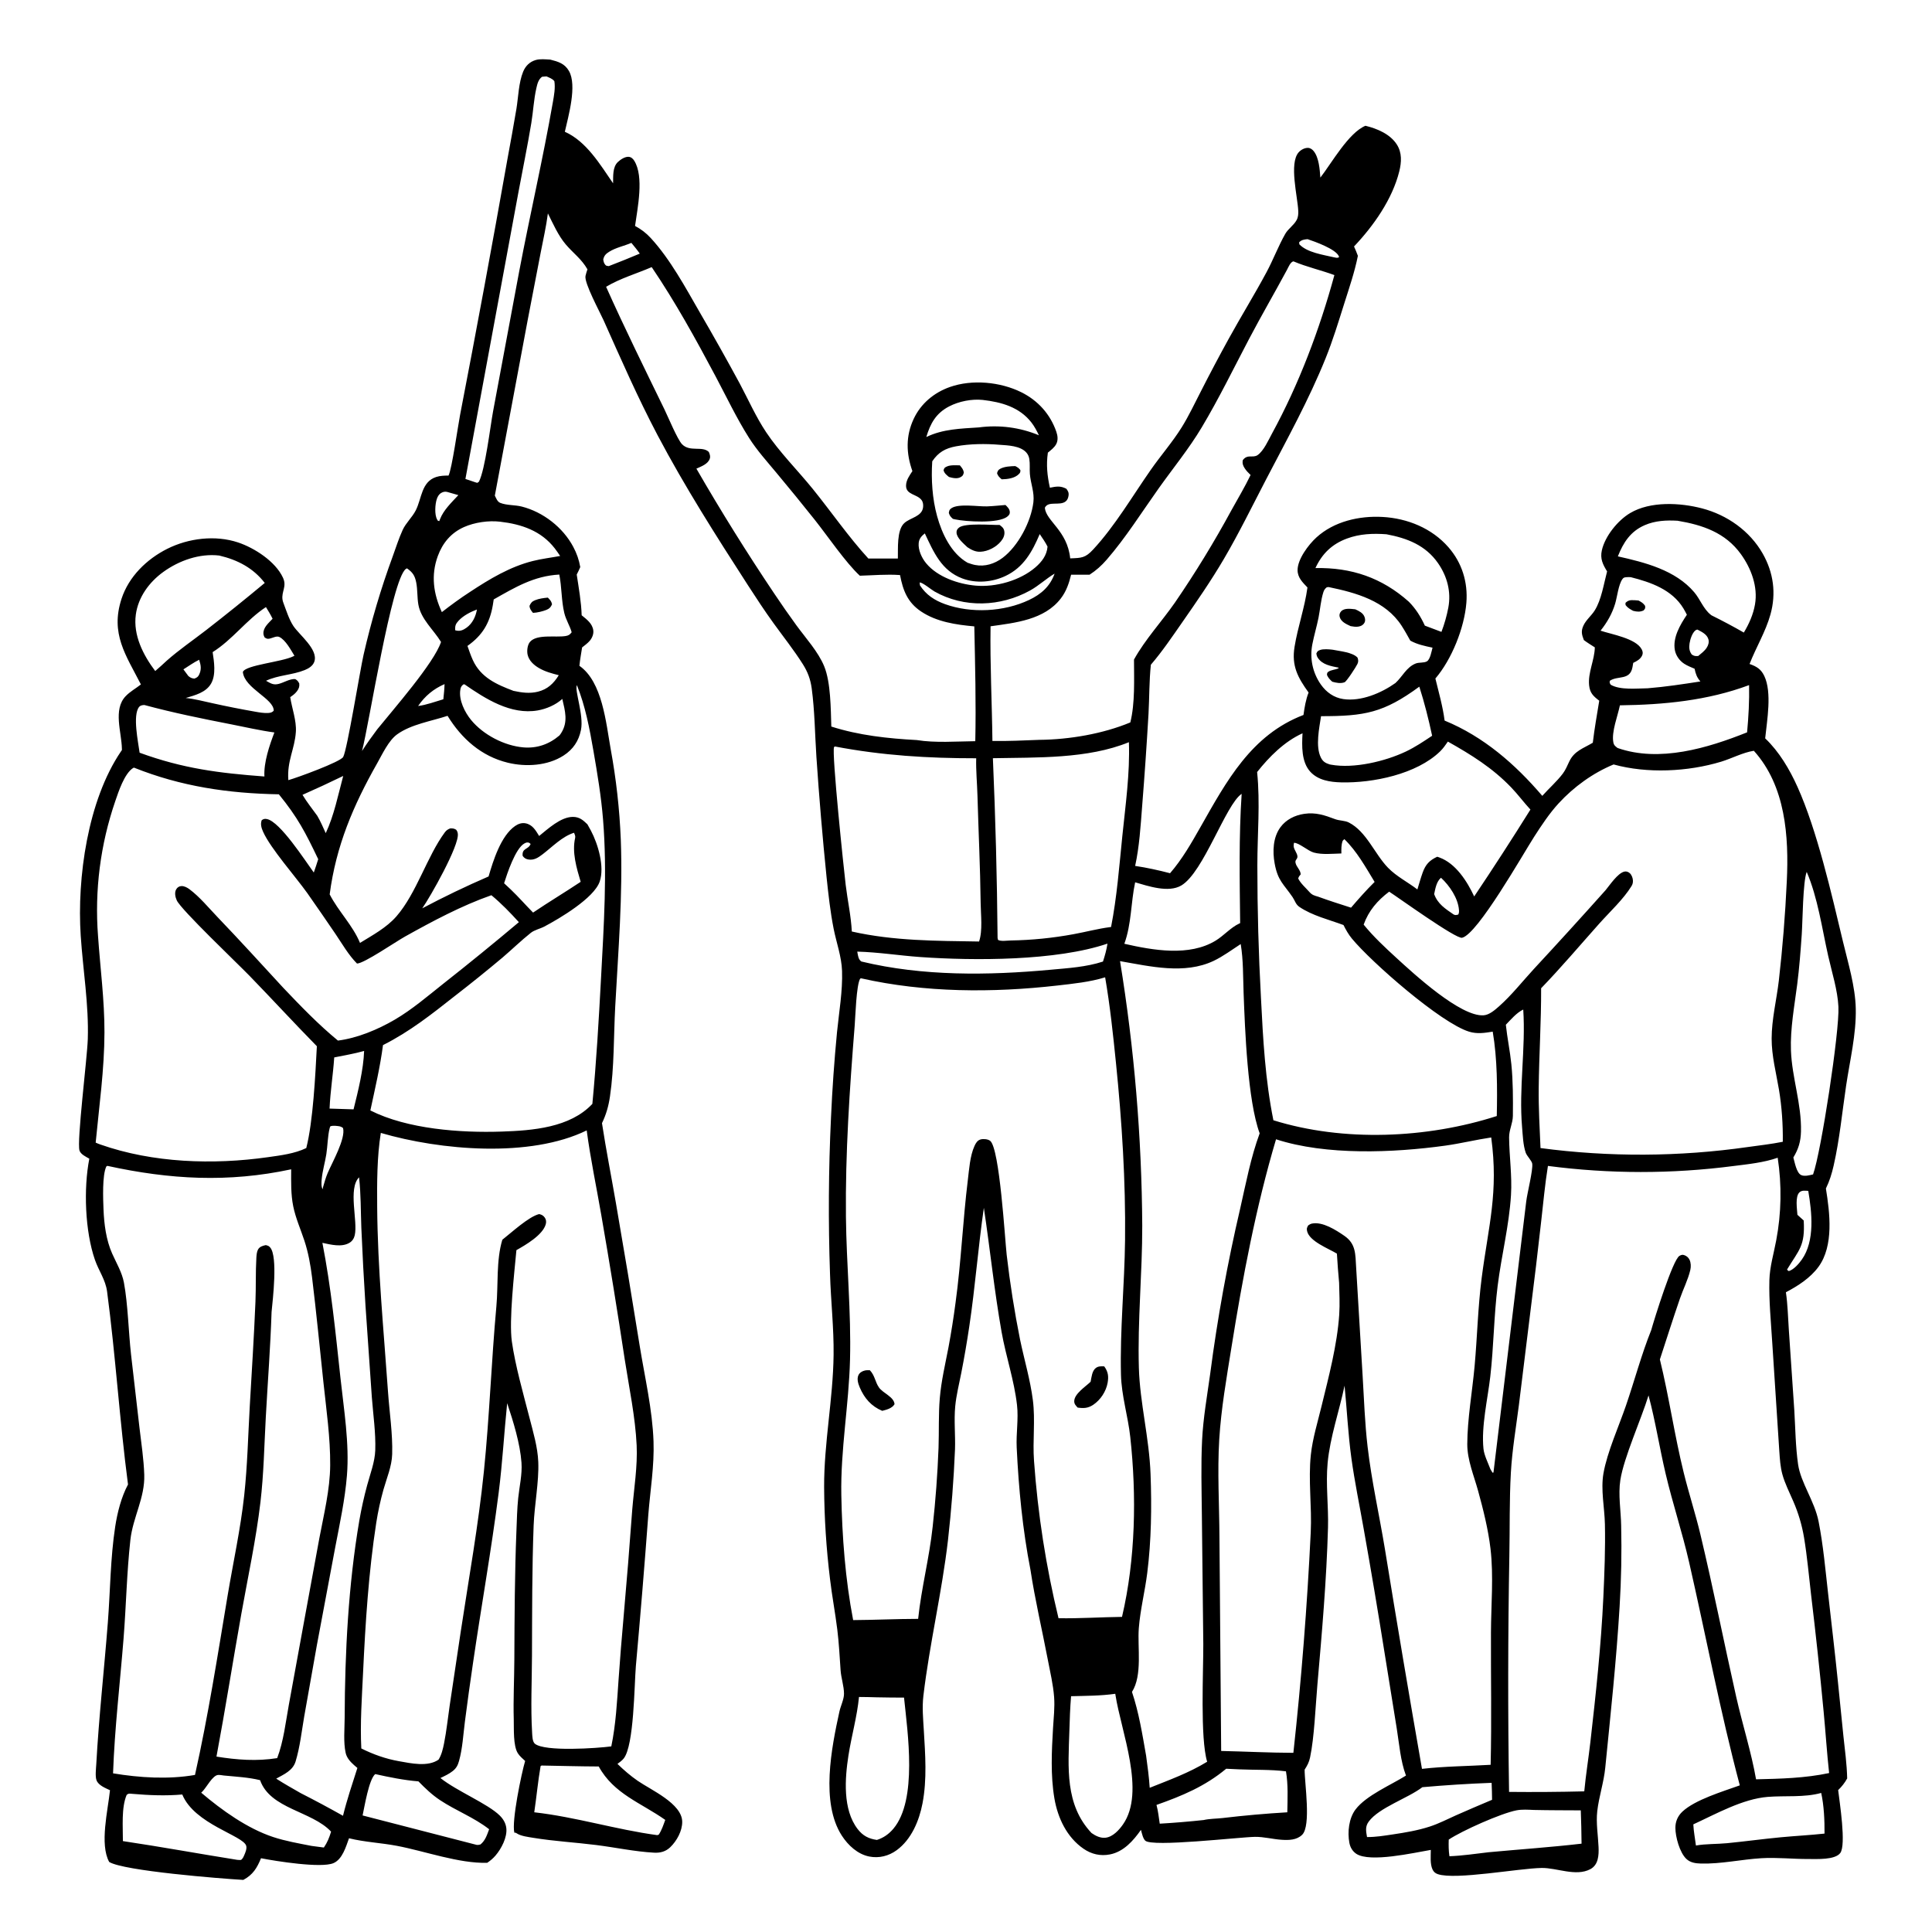 <?xml version="1.0" encoding="UTF-8"?> <svg xmlns="http://www.w3.org/2000/svg" width="159" height="159" viewBox="0 0 159 159" fill="none"><path d="M45.281 4.905C44.897 4.887 44.455 4.832 44.083 4.941C43.59 5.086 43.243 5.434 43.052 5.905C42.683 6.814 42.659 7.98 42.502 8.949C42.267 10.33 42.02 11.709 41.763 13.085C40.517 20.117 39.217 27.138 37.863 34.149C37.683 35.083 37.191 38.599 36.913 39.139C36.577 39.138 36.221 39.15 35.9 39.254C34.673 39.651 34.714 41.026 34.216 42.003C33.925 42.576 33.405 43.032 33.139 43.613C32.818 44.314 32.58 45.075 32.316 45.8C31.346 48.441 30.548 51.134 29.923 53.878C29.624 55.187 28.581 61.683 28.244 62.297C28.021 62.702 24.427 64.013 23.73 64.205C23.608 62.626 24.256 61.654 24.349 60.228C24.409 59.302 24.026 58.294 23.884 57.374C24.097 57.23 24.288 57.091 24.442 56.883C24.595 56.676 24.659 56.507 24.628 56.247C24.532 56.063 24.474 55.992 24.296 55.886C23.842 55.858 23.381 56.17 22.942 56.282C22.543 56.384 22.333 56.275 21.988 56.08L21.895 56.026C22.907 55.55 24.052 55.561 25.078 55.145C25.407 55.012 25.765 54.794 25.876 54.434C26.186 53.43 24.639 52.263 24.142 51.515C23.789 50.983 23.545 50.203 23.319 49.605C23.05 48.896 23.532 48.453 23.382 47.812C23.36 47.718 23.325 47.624 23.285 47.537C22.664 46.202 20.945 45.094 19.592 44.642C17.721 44.018 15.513 44.29 13.766 45.166C12.071 46.016 10.594 47.457 9.999 49.287C9.067 52.156 10.359 53.911 11.596 56.328C11.182 56.656 10.705 56.912 10.339 57.297C9.291 58.398 10.008 60.256 10.032 61.62L10.033 61.731C10.006 61.77 9.977 61.809 9.95 61.849C7.222 65.87 6.329 72.24 6.643 77.006C6.829 79.832 7.314 82.68 7.225 85.517C7.176 87.085 6.311 93.939 6.542 94.685C6.64 95.003 7.082 95.202 7.351 95.358C6.869 97.816 6.994 101.321 7.812 103.681C8.125 104.585 8.683 105.315 8.813 106.291C9.512 111.565 9.841 116.89 10.535 122.17C9.981 123.207 9.659 124.478 9.481 125.636C9.082 128.24 9.079 130.904 8.875 133.528C8.573 137.413 8.137 141.302 7.923 145.192C7.904 145.544 7.82 146.201 7.947 146.523C8.111 146.938 8.674 147.153 9.052 147.332C8.884 148.982 8.185 151.777 8.986 153.235C10.181 153.975 18.18 154.606 20.024 154.713C20.817 154.289 21.151 153.733 21.481 152.929C22.708 153.171 26.439 153.766 27.446 153.331C28.184 153.012 28.472 151.974 28.723 151.286C30.002 151.603 31.355 151.661 32.652 151.906C34.974 152.345 37.763 153.371 40.094 153.306C40.352 153.135 40.577 152.945 40.779 152.709C41.259 152.15 41.752 151.212 41.67 150.46C41.626 150.049 41.419 149.704 41.13 149.417C40.145 148.442 37.595 147.405 36.246 146.328C36.587 146.165 36.974 145.985 37.268 145.747C37.556 145.514 37.678 145.281 37.777 144.926C38.066 143.895 38.122 142.769 38.258 141.709C38.465 140.095 38.688 138.484 38.926 136.875C39.609 132.201 40.442 127.537 41.039 122.853C41.352 120.403 41.485 117.936 41.739 115.48C42.24 116.977 42.805 118.799 42.917 120.372C42.986 121.344 42.747 122.327 42.647 123.291C42.555 124.176 42.538 125.079 42.502 125.968C42.358 129.509 42.346 133.041 42.329 136.584C42.321 138.222 42.235 139.876 42.281 141.512C42.302 142.262 42.223 143.657 42.613 144.284C42.762 144.524 43.013 144.731 43.218 144.925C42.911 145.959 42.094 149.896 42.33 150.825C42.475 150.839 42.43 150.815 42.532 150.884C42.866 151.109 43.484 151.182 43.881 151.248C45.592 151.53 47.345 151.625 49.068 151.842C50.641 152.04 52.253 152.387 53.83 152.472C54.339 152.5 54.785 152.384 55.159 152.024C55.694 151.51 56.154 150.683 56.145 149.925C56.129 148.43 53.577 147.314 52.485 146.56C51.879 146.141 51.344 145.678 50.816 145.165C50.998 145.029 51.196 144.891 51.337 144.711C52.182 143.625 52.197 138.725 52.33 137.125C52.705 132.963 53.047 128.799 53.357 124.632C53.516 122.64 53.854 120.629 53.784 118.628C53.693 116.003 53.064 113.344 52.645 110.754C52.018 106.837 51.366 102.924 50.69 99.015C50.312 96.823 49.879 94.632 49.542 92.434C49.888 91.719 50.082 91.032 50.198 90.246C50.558 87.806 50.499 85.291 50.632 82.83C50.88 78.242 51.263 73.684 51.09 69.084C51.039 67.836 50.944 66.591 50.805 65.35C50.666 64.109 50.483 62.874 50.258 61.645C49.873 59.493 49.578 56.113 47.685 54.795C47.734 54.29 47.828 53.784 47.906 53.283C48.117 53.114 48.358 52.944 48.534 52.737C48.728 52.509 48.863 52.194 48.828 51.891C48.762 51.319 48.282 50.971 47.87 50.636C47.836 49.521 47.629 48.386 47.463 47.284C47.575 47.087 47.661 46.876 47.754 46.669C47.704 46.378 47.631 46.094 47.535 45.815C47.438 45.537 47.32 45.268 47.18 45.008C46.332 43.406 44.695 42.133 42.935 41.688C42.373 41.546 41.702 41.599 41.167 41.385C40.932 41.291 40.83 41 40.724 40.786L43.426 26.35L44.494 20.806C44.702 19.731 44.95 18.648 45.091 17.563C45.52 18.419 45.941 19.387 46.564 20.119C47.18 20.844 47.861 21.312 48.346 22.166C48.289 22.342 48.222 22.528 48.185 22.71C48.068 23.288 49.382 25.704 49.672 26.355C51.093 29.532 52.491 32.734 54.116 35.814C56.349 40.045 58.951 44.131 61.544 48.148C62.23 49.21 62.928 50.274 63.669 51.298C64.472 52.41 65.336 53.498 66.07 54.657C66.477 55.3 66.701 55.904 66.803 56.661C67.052 58.517 67.065 60.421 67.189 62.29C67.412 65.607 67.692 68.919 68.029 72.227C68.177 73.629 68.333 75.045 68.606 76.429C68.834 77.582 69.258 78.718 69.299 79.901C69.356 81.55 69.048 83.309 68.884 84.951C68.659 87.283 68.495 89.62 68.39 91.961C68.186 96.255 68.159 100.551 68.309 104.848C68.375 107.071 68.631 109.295 68.603 111.52C68.558 115.158 67.811 118.74 67.824 122.386C67.838 124.917 68 127.439 68.309 129.952C68.473 131.347 68.738 132.727 68.909 134.12C69.046 135.229 69.101 136.345 69.179 137.459C69.224 138.101 69.455 138.748 69.46 139.383C69.464 139.849 69.184 140.393 69.083 140.855C68.43 143.837 67.525 148.351 69.279 151.067C69.797 151.867 70.586 152.603 71.546 152.79C72.347 152.946 73.141 152.746 73.796 152.267C75.008 151.381 75.647 149.844 75.921 148.413C76.3 146.431 76.148 144.394 76.028 142.396C75.972 141.452 75.881 140.504 75.993 139.561C76.503 135.277 77.517 131.055 78.015 126.77C78.297 124.279 78.491 121.782 78.595 119.277C78.635 118.102 78.503 116.915 78.612 115.745C78.698 114.826 78.931 113.916 79.108 113.01C79.359 111.734 79.579 110.452 79.77 109.165C80.257 105.926 80.5 102.649 80.969 99.402C81.482 102.803 81.828 106.228 82.428 109.615C82.785 111.631 83.465 113.588 83.698 115.628C83.831 116.798 83.617 117.955 83.672 119.125C83.831 122.474 84.16 125.902 84.805 129.192C85.18 131.668 85.766 134.141 86.236 136.604C86.427 137.605 86.674 138.639 86.751 139.655C86.816 140.512 86.714 141.358 86.663 142.213C86.55 144.118 86.453 146.11 86.774 147.999C87.049 149.611 87.794 151.2 89.174 152.149C89.826 152.598 90.567 152.77 91.35 152.615C92.475 152.393 93.271 151.488 93.898 150.594C93.976 150.863 94.048 151.272 94.245 151.477C94.784 152.039 102.004 151.189 103.282 151.17C104.012 151.16 104.742 151.363 105.471 151.41C106.064 151.448 106.707 151.443 107.162 151.002C107.922 150.267 107.36 146.734 107.369 145.639C107.584 145.305 107.734 145.028 107.816 144.637C108.167 142.978 108.261 140.454 108.417 138.674C108.794 134.369 109.171 130.041 109.292 125.719C109.341 123.951 109.096 122.157 109.261 120.399C109.461 118.269 110.218 116.134 110.655 114.037C110.85 116.014 110.945 118.026 111.215 119.992C111.483 121.945 111.891 123.894 112.232 125.836C112.836 129.233 113.409 132.636 113.95 136.043L114.952 142.266C115.153 143.518 115.259 144.939 115.709 146.126C114.483 146.898 112.43 147.76 111.556 148.918C111.009 149.641 110.884 150.778 111.05 151.66C111.119 152.027 111.308 152.358 111.623 152.566C112.747 153.306 116.338 152.483 117.753 152.244C117.753 152.743 117.681 153.383 117.891 153.846C117.984 154.051 118.121 154.169 118.332 154.24C119.798 154.733 124.973 153.763 126.869 153.73C128.121 153.708 129.697 154.461 130.883 153.828C131.55 153.472 131.586 152.684 131.558 152.008C131.517 151.041 131.341 150.024 131.451 149.059C131.588 147.858 131.989 146.701 132.11 145.477C132.549 141.061 133.027 136.629 133.292 132.199C133.427 129.988 133.47 127.776 133.419 125.561C133.4 124.333 133.163 123.02 133.351 121.807C133.637 119.956 135.066 116.809 135.671 114.84C136.241 116.969 136.574 119.149 137.08 121.292C137.654 123.731 138.449 126.114 139.009 128.562C140.406 134.673 141.571 140.874 143.183 146.932C141.806 147.428 139.492 148.116 138.455 149.097C138.077 149.454 137.88 149.907 137.881 150.427C137.883 151.176 138.233 152.462 138.784 152.985C139.112 153.295 139.541 153.354 139.977 153.366C141.61 153.413 143.32 153.025 144.958 152.927C146.247 152.849 147.556 153 148.849 152.993C149.518 152.99 151.016 153.081 151.451 152.499C151.953 151.828 151.39 148.283 151.277 147.322C151.583 147.025 151.813 146.736 152.019 146.362C151.994 145.191 151.832 144.029 151.708 142.865L151.262 138.459C151.015 136.014 150.723 133.577 150.448 131.135C150.225 129.161 150.05 127.169 149.667 125.218C149.334 123.526 148.196 122.032 147.977 120.504C147.769 119.05 147.757 117.549 147.669 116.084L147.216 109.42C147.145 108.403 147.127 107.358 146.976 106.351C147.971 105.826 148.99 105.174 149.663 104.251C150.927 102.515 150.592 99.811 150.268 97.811C150.569 97.196 150.753 96.597 150.905 95.93C151.398 93.768 151.605 91.537 151.932 89.347C152.244 87.25 152.772 85.126 152.726 82.999C152.687 81.181 152.091 79.24 151.668 77.474C150.728 73.549 149.552 68.367 147.931 64.761C147.281 63.316 146.426 61.865 145.271 60.765C145.421 59.284 145.844 56.988 145.197 55.63C144.925 55.061 144.564 54.85 143.987 54.644C144.521 53.268 145.305 52.001 145.705 50.569C146.189 48.835 145.957 47.121 145.067 45.557C144.005 43.692 142.14 42.38 140.079 41.84C138.272 41.366 135.821 41.235 134.155 42.226C133.138 42.83 132.09 44.128 131.83 45.289C131.673 45.988 131.91 46.451 132.261 47.026C131.992 48.029 131.796 49.367 131.236 50.248C130.963 50.679 130.53 51.015 130.314 51.483C130.103 51.939 130.173 52.222 130.348 52.677C130.635 52.894 130.949 53.082 131.251 53.278C131.231 54.328 130.672 55.353 130.782 56.405C130.848 57.04 131.133 57.297 131.615 57.667C131.428 58.822 131.221 59.962 131.085 61.125C130.305 61.594 129.572 61.787 129.152 62.662C128.988 63.002 128.848 63.36 128.619 63.663C128.122 64.322 127.476 64.879 126.928 65.498C124.695 62.886 122.096 60.621 118.888 59.302C118.741 58.141 118.405 56.977 118.13 55.841C119.476 54.269 120.515 51.671 120.68 49.605C120.815 47.918 120.321 46.316 119.204 45.037C117.838 43.473 115.835 42.658 113.786 42.544C111.863 42.436 109.786 42.909 108.334 44.235C107.689 44.824 106.789 46.015 106.788 46.918C106.788 47.535 107.205 47.933 107.601 48.348C107.373 50.026 106.806 51.587 106.538 53.239C106.284 54.801 106.808 55.765 107.695 56.994C107.462 57.581 107.362 58.218 107.274 58.84C102.972 60.484 100.936 64.296 98.79 68.077C98.036 69.405 97.297 70.705 96.293 71.865C95.351 71.618 94.384 71.406 93.421 71.263C93.768 69.67 93.869 67.998 93.994 66.375C94.197 63.836 94.372 61.295 94.52 58.752C94.594 57.408 94.572 56.042 94.714 54.706C95.657 53.608 96.473 52.397 97.299 51.211C98.483 49.511 99.669 47.796 100.718 46.009C101.97 43.875 103.057 41.643 104.2 39.45C105.909 36.169 107.716 32.91 109.1 29.474C109.692 28.006 110.152 26.492 110.628 24.984C111.038 23.688 111.486 22.389 111.751 21.055C111.661 20.791 111.546 20.539 111.434 20.284C113.038 18.594 114.59 16.392 115.158 14.101C115.345 13.346 115.392 12.57 114.954 11.888C114.4 11.027 113.33 10.583 112.373 10.35C110.979 10.934 109.602 13.407 108.663 14.617C108.615 13.948 108.547 12.973 108.116 12.439C107.995 12.289 107.828 12.169 107.628 12.17C107.351 12.17 107.057 12.333 106.876 12.537C106.075 13.442 106.792 16.174 106.844 17.353C106.856 17.621 106.838 17.873 106.708 18.113C106.475 18.544 106.015 18.823 105.772 19.251C105.201 20.257 104.782 21.381 104.23 22.407C103.232 24.267 102.115 26.068 101.099 27.92C100.319 29.339 99.562 30.769 98.828 32.212C98.32 33.198 97.839 34.223 97.253 35.166C96.495 36.384 95.527 37.489 94.705 38.668C93.193 40.833 91.765 43.279 89.971 45.216C89.317 45.923 89.015 45.918 88.075 45.953C87.845 43.661 86.082 42.883 85.989 41.788C86.271 41.196 87.201 41.65 87.694 41.272C87.84 41.161 87.906 40.992 87.935 40.817C87.979 40.561 87.91 40.427 87.761 40.225C87.269 39.966 86.926 40.034 86.405 40.138C86.184 39.142 86.093 38.267 86.237 37.253C86.485 37.045 86.767 36.841 86.922 36.552C87.093 36.236 87.048 35.861 86.935 35.534C86.435 34.083 85.42 32.96 84.052 32.281C82.324 31.425 80.008 31.204 78.176 31.849C76.871 32.309 75.788 33.208 75.197 34.468C74.531 35.887 74.571 37.317 75.089 38.771C74.85 39.139 74.572 39.51 74.566 39.966C74.557 40.731 75.466 40.648 75.844 41.156C75.966 41.32 75.988 41.531 75.97 41.728C75.895 42.526 74.901 42.596 74.411 43.06C73.79 43.647 73.916 45.171 73.893 45.967L71.465 45.967C69.825 44.176 68.421 42.131 66.892 40.242C65.645 38.702 64.151 37.218 63.055 35.575C62.214 34.315 61.587 32.893 60.875 31.556C59.818 29.604 58.732 27.669 57.615 25.751C56.427 23.692 55.171 21.344 53.555 19.589C53.165 19.166 52.767 18.869 52.264 18.594C52.465 17.127 53.017 14.541 52.198 13.23C52.094 13.063 51.945 12.922 51.739 12.906C51.432 12.883 51.064 13.131 50.85 13.333C50.402 13.755 50.469 14.524 50.456 15.087C49.394 13.547 48.264 11.634 46.486 10.844C46.774 9.565 47.507 7.03 46.824 5.841C46.468 5.223 45.927 5.066 45.281 4.905ZM70.87 80.514C76.116 81.7 81.686 81.713 87.008 81.108C88.307 80.96 89.7 80.819 90.951 80.431C91.353 82.761 91.606 85.149 91.844 87.5C92.332 92.313 92.644 97.205 92.59 102.043C92.549 105.745 92.163 109.436 92.254 113.139C92.296 114.862 92.831 116.544 93.018 118.253C93.547 123.092 93.456 128.311 92.339 133.066C90.601 133.087 88.85 133.207 87.114 133.177C86.599 131.052 86.173 128.908 85.836 126.747C85.5 124.586 85.254 122.414 85.098 120.233C84.974 118.568 85.216 116.886 85.003 115.227C84.788 113.546 84.296 111.912 83.951 110.255C83.487 107.942 83.12 105.613 82.848 103.27C82.704 102.006 82.272 94.513 81.49 93.889C81.304 93.741 80.927 93.714 80.706 93.773C80.435 93.847 80.305 94.077 80.197 94.315C79.827 95.131 79.76 96.225 79.651 97.112C79.238 100.467 79.1 103.85 78.641 107.202C78.48 108.433 78.286 109.659 78.059 110.879C77.793 112.267 77.461 113.66 77.343 115.07C77.229 116.425 77.287 117.793 77.24 119.151C77.157 121.325 76.996 123.492 76.756 125.654C76.484 128.197 75.827 130.697 75.561 133.229C73.777 133.231 71.994 133.321 70.213 133.331C69.567 129.98 69.303 126.453 69.239 123.043C69.169 119.295 69.86 115.63 69.955 111.9C70.055 107.986 69.66 104.064 69.619 100.148C69.564 94.883 69.922 89.647 70.339 84.402C70.399 83.653 70.471 81.061 70.792 80.537L70.87 80.514ZM146.301 95.279C146.387 95.842 146.449 96.408 146.487 96.977C146.525 97.546 146.539 98.115 146.529 98.685C146.519 99.255 146.484 99.823 146.426 100.39C146.367 100.957 146.285 101.521 146.179 102.081C145.978 103.169 145.647 104.244 145.617 105.356C145.572 107.057 145.747 108.775 145.851 110.472L146.435 119.444C146.478 120.068 146.518 120.716 146.682 121.322C146.891 122.089 147.271 122.826 147.584 123.555C147.791 124.03 147.968 124.516 148.116 125.012C148.264 125.509 148.381 126.012 148.467 126.523C148.728 128.084 148.865 129.683 149.05 131.256C149.435 134.455 149.78 137.659 150.082 140.868C150.243 142.55 150.35 144.239 150.533 145.919C148.543 146.341 146.543 146.387 144.52 146.435C144.147 144.271 143.386 141.864 142.89 139.662C141.885 135.203 141.001 130.716 139.938 126.27C139.529 124.559 138.983 122.888 138.563 121.183C137.804 118.105 137.359 114.951 136.605 111.879C137.15 110.211 137.682 108.536 138.253 106.876C138.522 106.095 138.924 105.314 139.11 104.512C139.171 104.247 139.164 103.92 139.043 103.672C138.948 103.477 138.791 103.351 138.585 103.287C138.447 103.244 138.342 103.285 138.216 103.356C137.665 103.666 136.142 108.575 135.894 109.462C135.087 111.475 134.521 113.61 133.818 115.663C133.232 117.375 132.273 119.492 131.963 121.244C131.724 122.598 132.053 124.07 132.081 125.439C132.123 127.436 132.045 129.441 131.953 131.436C131.769 135.421 131.337 139.404 130.885 143.367C130.731 144.717 130.509 146.074 130.382 147.425C128.32 147.476 126.256 147.491 124.193 147.47C124.092 140.989 124.1 134.507 124.217 128.026C124.262 125.748 124.213 123.454 124.343 121.18C124.448 119.335 124.761 117.504 124.997 115.673L125.958 107.865C126.27 105.421 126.562 102.975 126.835 100.526C127.01 99.004 127.146 97.466 127.392 95.953C128.658 96.119 129.928 96.244 131.202 96.327C132.476 96.411 133.751 96.453 135.028 96.454C136.304 96.454 137.58 96.414 138.854 96.331C140.128 96.249 141.398 96.126 142.664 95.961C143.848 95.813 145.176 95.677 146.301 95.279ZM48.285 93.03C48.592 95.355 49.086 97.68 49.484 99.993C50.173 103.96 50.819 107.934 51.42 111.915C51.777 114.211 52.286 116.621 52.395 118.939C52.477 120.676 52.178 122.479 52.035 124.21C51.819 127.182 51.579 130.152 51.316 133.12C51.163 134.821 51.027 136.524 50.907 138.227C50.779 140.068 50.685 141.913 50.309 143.724C49.152 143.879 44.829 144.177 44.02 143.506C43.812 143.333 43.809 142.862 43.792 142.599C43.667 140.512 43.773 138.361 43.781 136.268C43.795 132.691 43.782 129.123 43.917 125.547C43.98 123.856 44.364 121.944 44.299 120.318C44.25 119.082 43.877 117.855 43.571 116.662C43.064 114.688 42.405 112.393 42.124 110.4C41.879 108.666 42.327 104.751 42.5 102.884C43.255 102.46 44.668 101.641 44.915 100.753C44.968 100.562 44.951 100.365 44.831 100.201C44.704 100.027 44.577 99.963 44.373 99.916C43.517 100.121 42.085 101.446 41.341 102.029C40.825 103.74 41.014 105.745 40.85 107.518C40.44 112.034 40.284 116.578 39.824 121.089C39.374 125.503 38.584 129.881 37.92 134.266L37.01 140.349C36.856 141.388 36.75 142.452 36.544 143.481C36.454 143.931 36.338 144.427 36.092 144.816C35.212 145.429 33.822 145.119 32.837 144.944C31.745 144.75 30.725 144.389 29.735 143.894C29.63 141.827 29.783 139.716 29.88 137.648C30.073 133.533 30.336 129.398 30.965 125.322C31.109 124.399 31.307 123.488 31.559 122.589C31.828 121.637 32.244 120.682 32.275 119.683C32.326 117.988 32.048 116.213 31.93 114.518C31.578 109.471 31.079 104.404 31.041 99.344C31.026 97.332 31.023 95.226 31.34 93.237C36.242 94.671 43.613 95.314 48.285 93.03ZM122.725 93.611C123.336 98.157 122.501 100.845 121.941 105.157C121.627 107.571 121.577 110.015 121.356 112.439C121.168 114.507 120.759 116.8 120.754 118.853C120.751 120.156 121.304 121.451 121.645 122.693C122.07 124.237 122.477 125.861 122.665 127.453C122.93 129.692 122.712 132.092 122.703 134.347C122.688 137.971 122.765 141.618 122.677 145.24C120.811 145.351 118.878 145.361 117.026 145.574C115.973 139.556 114.957 133.532 113.979 127.502C113.516 124.691 112.879 121.886 112.55 119.058C112.325 117.129 112.257 115.174 112.142 113.235L111.606 104.278C111.542 103.222 111.596 102.367 110.641 101.708C109.949 101.231 108.847 100.522 107.977 100.697C107.856 100.721 107.765 100.778 107.664 100.846C107.56 101.039 107.521 101.09 107.571 101.317C107.758 102.162 109.347 102.757 110.025 103.171C110.071 103.969 110.132 104.765 110.206 105.56C110.226 106.431 110.274 107.317 110.216 108.187C110.044 110.716 109.355 113.275 108.758 115.734C108.441 117.04 108.025 118.381 107.881 119.717C107.655 121.82 107.975 123.988 107.871 126.109C107.579 132.172 107.103 138.22 106.442 144.255C104.456 144.248 102.483 144.144 100.5 144.101L100.358 126.501C100.345 123.841 100.18 121.124 100.341 118.471C100.495 115.932 100.945 113.397 101.346 110.888C102.266 105.135 103.356 99.35 105.015 93.761C109.142 95.105 114.676 94.873 118.926 94.286C120.203 94.109 121.454 93.799 122.725 93.611ZM144.338 61.788C146.951 64.683 147.23 68.832 147.049 72.551C146.922 75.278 146.704 77.998 146.394 80.711C146.208 82.289 145.805 83.882 145.803 85.473C145.801 86.897 146.17 88.278 146.405 89.674C146.64 91.074 146.739 92.547 146.721 93.966C145.777 94.156 144.808 94.264 143.855 94.397C143.148 94.498 142.44 94.587 141.731 94.664C141.021 94.741 140.31 94.805 139.599 94.858C138.887 94.91 138.174 94.95 137.461 94.978C136.748 95.007 136.034 95.022 135.321 95.026C134.607 95.03 133.894 95.021 133.18 95C132.467 94.979 131.754 94.946 131.042 94.901C130.329 94.856 129.618 94.798 128.908 94.729C128.197 94.659 127.488 94.577 126.781 94.483C126.711 92.835 126.614 91.192 126.633 89.541C126.662 86.802 126.843 84.073 126.831 81.332C128.486 79.618 130.032 77.789 131.617 76.011C132.473 75.05 133.601 74.014 134.271 72.922C134.367 72.766 134.394 72.634 134.386 72.451C134.377 72.255 134.28 72.001 134.135 71.867C134.006 71.749 133.84 71.688 133.667 71.734C133.123 71.878 132.497 72.823 132.14 73.256C130.187 75.445 128.212 77.614 126.217 79.764C125.281 80.781 124.404 81.902 123.369 82.818C123.03 83.118 122.57 83.523 122.105 83.557C120.204 83.7 116.33 80.122 114.927 78.837C113.995 77.984 113.021 77.076 112.226 76.094C112.639 74.946 113.359 74.114 114.326 73.382C115.082 73.868 119.821 77.29 120.326 77.176C121.609 76.888 125.344 70.286 126.253 68.872C126.854 67.936 127.518 66.933 128.27 66.116C129.522 64.755 131.084 63.623 132.795 62.913C135.565 63.678 138.913 63.515 141.652 62.684C142.534 62.416 143.43 61.928 144.338 61.788ZM8.837 95.948C13.986 97.073 18.781 97.343 23.963 96.232C23.96 97.243 23.93 98.278 24.132 99.274C24.329 100.246 24.741 101.165 25.051 102.105C25.371 103.075 25.558 104.115 25.682 105.127C26.034 107.999 26.311 110.884 26.617 113.762C26.857 116.021 27.19 118.312 27.174 120.586C27.16 122.598 26.649 124.64 26.278 126.612L24.944 133.88L23.773 140.291C23.505 141.76 23.342 143.289 22.812 144.69C21.131 144.96 19.488 144.835 17.815 144.564C18.546 140.667 19.162 136.74 19.858 132.835C20.403 129.782 21.073 126.7 21.435 123.621C21.707 121.31 21.747 118.965 21.874 116.642C22.032 113.755 22.255 110.862 22.35 107.973C22.453 106.917 22.869 103.439 22.246 102.678C22.122 102.527 22.056 102.52 21.875 102.47C21.628 102.523 21.369 102.59 21.235 102.833C21.13 103.024 21.111 103.3 21.098 103.514C21.028 104.713 21.073 105.931 21.023 107.134C20.905 109.99 20.721 112.847 20.557 115.702C20.417 118.153 20.363 120.627 20.098 123.068C19.799 125.823 19.19 128.575 18.733 131.31C17.91 136.232 17.137 141.205 16.047 146.074C13.856 146.455 11.478 146.304 9.304 145.942C9.435 142.248 9.876 138.529 10.169 134.842C10.383 132.148 10.432 129.415 10.73 126.733C10.936 124.869 11.936 123.262 11.872 121.366C11.829 120.072 11.628 118.768 11.477 117.482L10.784 111.469C10.575 109.602 10.53 107.341 10.2 105.562C10.043 104.715 9.578 103.947 9.231 103.167C8.731 102.042 8.565 100.731 8.518 99.512C8.486 98.684 8.403 96.715 8.752 95.996L8.837 95.948ZM11.026 63.175C14.91 64.729 18.785 65.295 22.95 65.37C24.511 67.291 25.123 68.484 26.188 70.709C26.071 71.077 25.956 71.445 25.824 71.808C25.119 70.842 23.048 67.615 21.967 67.406C21.783 67.37 21.692 67.396 21.541 67.497C21.413 67.826 21.518 68.154 21.658 68.464C22.274 69.834 24.328 72.15 25.292 73.504C26.076 74.623 26.852 75.747 27.62 76.878C28.175 77.699 28.68 78.589 29.38 79.298C29.95 79.298 32.564 77.504 33.333 77.076C35.592 75.816 37.993 74.531 40.441 73.675C41.26 74.353 41.989 75.108 42.702 75.893C40.655 77.616 38.582 79.305 36.48 80.96C35.192 81.982 33.912 83.083 32.489 83.916C31.101 84.728 29.416 85.434 27.812 85.638C26.192 84.305 24.756 82.811 23.311 81.292C21.518 79.347 19.747 77.398 17.915 75.488C17.177 74.72 16.439 73.813 15.587 73.178C15.413 73.048 15.16 72.912 14.935 72.922C14.745 72.93 14.597 73.026 14.502 73.189C14.344 73.459 14.427 73.838 14.55 74.103C14.914 74.884 19.516 79.257 20.544 80.317C22.403 82.232 24.207 84.198 26.077 86.102C25.955 88.451 25.77 92.266 25.206 94.483C24.242 94.948 23.095 95.086 22.042 95.235C17.543 95.873 12.582 95.709 8.267 94.193C8.132 94.146 8.003 94.096 7.874 94.035C8.163 91.018 8.589 88.009 8.597 84.973C8.603 82.302 8.25 79.679 8.067 77.021C8.031 76.554 8.007 76.086 7.995 75.617C7.983 75.148 7.983 74.68 7.995 74.211C8.007 73.742 8.031 73.274 8.066 72.806C8.102 72.339 8.15 71.873 8.209 71.408C8.269 70.942 8.34 70.479 8.423 70.018C8.506 69.556 8.601 69.097 8.707 68.641C8.814 68.184 8.932 67.731 9.062 67.28C9.191 66.829 9.332 66.382 9.484 65.939C9.75 65.165 10.23 63.676 10.948 63.209C10.972 63.194 11 63.186 11.026 63.175ZM47.477 56.385C48.178 58.123 48.521 59.962 48.84 61.802C49.165 63.68 49.48 65.569 49.632 67.471C49.978 71.783 49.696 76.16 49.465 80.471C49.279 83.94 49.08 87.387 48.751 90.846C46.916 92.811 43.813 93.042 41.28 93.127C37.891 93.241 33.527 92.926 30.48 91.388C30.86 89.613 31.285 87.809 31.52 86.01C33.727 84.899 35.521 83.473 37.449 81.954C38.77 80.932 40.071 79.884 41.35 78.81C42.133 78.142 42.881 77.412 43.684 76.772C43.993 76.527 44.444 76.44 44.795 76.255C46.059 75.588 48.891 73.911 49.355 72.549C49.771 71.329 49.215 69.462 48.633 68.363C48.539 68.187 48.443 68.012 48.343 67.839C47.974 67.483 47.676 67.226 47.14 67.229C46.145 67.235 45.107 68.205 44.37 68.799C44.091 68.346 43.829 67.873 43.259 67.758C42.946 67.695 42.647 67.802 42.391 67.979C41.22 68.789 40.589 70.832 40.209 72.131C38.355 72.933 36.535 73.807 34.75 74.754C35.392 73.847 37.818 69.581 37.676 68.607C37.656 68.466 37.623 68.398 37.541 68.285C37.365 68.179 37.263 68.173 37.059 68.173C36.863 68.251 36.74 68.324 36.612 68.496C35.151 70.465 34.277 73.521 32.622 75.418C31.811 76.348 30.666 76.96 29.628 77.6C29.029 76.149 27.848 75.002 27.132 73.605C27.651 69.623 29.077 66.28 31.038 62.822C31.464 62.071 31.978 60.944 32.684 60.436C33.836 59.605 35.501 59.352 36.833 58.911C37.987 60.789 39.612 62.242 41.797 62.771C43.283 63.131 45.069 63.026 46.382 62.179C47.164 61.674 47.631 60.983 47.813 60.071C48.058 58.842 47.271 56.818 47.477 56.385ZM102.108 77.694C102.328 79.005 102.297 80.392 102.346 81.72C102.46 84.756 102.675 90.562 103.668 93.273C102.937 95.248 102.534 97.401 102.067 99.452C101.014 103.961 100.189 108.512 99.591 113.104C99.343 114.888 99.021 116.701 98.931 118.501C98.829 120.543 98.891 122.59 98.911 124.633L99.029 135.313C99.039 137.538 98.761 143.051 99.347 144.988C97.848 145.904 96.243 146.483 94.619 147.132C94.561 146.245 94.444 145.371 94.323 144.49C94.015 142.745 93.727 140.922 93.159 139.242C94.037 137.863 93.6 135.561 93.722 133.995C93.841 132.478 94.225 130.974 94.415 129.463C94.753 126.774 94.789 124.027 94.689 121.323C94.579 118.324 93.812 115.462 93.727 112.576C93.613 108.689 94.011 104.769 94.005 100.874C93.994 99.051 93.948 97.229 93.866 95.408C93.784 93.587 93.667 91.768 93.514 89.951C93.362 88.135 93.174 86.322 92.951 84.513C92.728 82.703 92.47 80.899 92.177 79.1C94.663 79.531 97.476 80.215 99.875 79.08C100.66 78.708 101.38 78.165 102.108 77.694ZM107.195 60.349C107.141 61.373 107.092 62.691 107.827 63.504C108.474 64.219 109.468 64.366 110.384 64.388C112.987 64.45 116.587 63.717 118.521 61.836C118.767 61.597 118.963 61.311 119.158 61.032C121.085 62.117 122.823 63.194 124.37 64.805C124.93 65.388 125.405 66.037 125.951 66.626C124.447 69.035 122.905 71.418 121.323 73.776C120.744 72.532 119.806 71.054 118.451 70.565C118.394 70.545 118.337 70.525 118.28 70.507C117.636 70.808 117.321 71.145 117.079 71.822C116.918 72.274 116.787 72.741 116.648 73.2C115.853 72.591 114.928 72.133 114.227 71.41C113.129 70.278 112.459 68.432 111.006 67.691C110.679 67.523 110.237 67.549 109.879 67.415C109.014 67.09 108.282 66.838 107.332 66.978C106.566 67.091 105.843 67.446 105.378 68.078C104.763 68.915 104.721 70.065 104.9 71.055C105.16 72.495 105.64 72.751 106.378 73.833C106.574 74.121 106.629 74.427 106.935 74.635C107.998 75.357 109.367 75.684 110.567 76.128C110.767 76.526 110.971 76.895 111.255 77.24C112.864 79.192 118.58 84.195 120.905 84.905C121.571 85.108 122.182 85.009 122.848 84.903C123.231 87.146 123.23 89.575 123.182 91.848C117.446 93.693 110.58 93.996 104.798 92.195C104.126 88.871 103.945 85.526 103.776 82.147C103.577 78.509 103.477 74.869 103.478 71.226C103.477 68.661 103.72 66.096 103.459 63.538C104.457 62.275 105.707 61.025 107.195 60.349ZM53.634 21.983C55.579 24.856 57.246 27.878 58.873 30.938C59.776 32.637 60.614 34.411 61.644 36.036C62.294 37.063 63.133 37.989 63.909 38.924C64.976 40.202 66.029 41.492 67.065 42.795C68.09 44.086 69.615 46.325 70.763 47.38C71.849 47.35 72.991 47.245 74.072 47.327C74.311 48.587 74.686 49.574 75.802 50.323C77.085 51.183 78.681 51.415 80.184 51.55C80.249 54.688 80.333 57.862 80.264 60.998C78.716 61.015 76.967 61.153 75.443 60.905C73.069 60.777 70.689 60.521 68.416 59.794C68.368 58.351 68.374 56.158 67.829 54.833C67.341 53.642 66.304 52.505 65.542 51.462C64.914 50.598 64.303 49.722 63.71 48.834C61.461 45.485 59.328 42.063 57.312 38.569C57.703 38.389 58.268 38.196 58.414 37.745C58.481 37.54 58.408 37.381 58.334 37.195C57.799 36.672 56.779 37.227 56.132 36.56C55.753 36.17 54.97 34.282 54.682 33.69C53.054 30.345 51.398 26.997 49.88 23.601C51.092 22.886 52.358 22.533 53.634 21.983ZM106.448 21.509C107.553 21.976 108.701 22.228 109.818 22.639C108.597 27.12 106.906 31.607 104.679 35.689C104.39 36.219 104.002 37.102 103.503 37.45C103.107 37.727 102.67 37.34 102.28 37.869C102.229 38.135 102.292 38.317 102.437 38.539C102.572 38.748 102.741 38.921 102.921 39.091C102.446 40.081 101.876 41.028 101.345 41.989C99.926 44.605 98.375 47.142 96.691 49.597C95.612 51.148 94.236 52.632 93.326 54.28C93.327 55.911 93.42 57.866 93.023 59.454C90.754 60.398 87.996 60.865 85.535 60.888C84.249 60.938 82.962 61 81.674 60.981C81.639 57.837 81.471 54.685 81.521 51.542C83.56 51.254 85.948 51.016 87.304 49.251C87.755 48.664 87.976 48.007 88.15 47.298L89.668 47.298C90.217 46.942 90.648 46.556 91.078 46.061C92.647 44.254 93.979 42.13 95.368 40.177C96.546 38.521 97.854 36.923 98.897 35.178C100.309 32.815 101.521 30.32 102.802 27.884C103.807 25.974 104.892 24.11 105.915 22.21C106.025 22.006 106.2 21.551 106.448 21.509ZM68.717 61.435C72.614 62.178 76.374 62.406 80.339 62.404C80.313 63.418 80.414 64.445 80.443 65.46C80.525 68.415 80.672 71.369 80.706 74.325C80.717 75.281 80.882 76.585 80.576 77.485C77.049 77.428 73.563 77.443 70.103 76.662C70.04 75.389 69.751 74.095 69.599 72.826C69.447 71.558 68.438 61.954 68.641 61.479L68.717 61.435ZM92.907 61.081C92.998 63.644 92.626 66.256 92.366 68.803C92.112 71.29 91.92 73.835 91.439 76.29L91.354 76.3C90.348 76.431 89.35 76.699 88.351 76.882C87.495 77.04 86.634 77.162 85.769 77.249C84.903 77.335 84.035 77.386 83.164 77.4C82.889 77.405 82.365 77.493 82.131 77.348L82.099 77.188C82.056 72.256 81.927 67.326 81.713 62.399C85.323 62.327 89.517 62.469 92.907 61.081ZM29.55 96.891C29.706 98.258 29.685 99.662 29.737 101.038C29.828 103.178 29.942 105.316 30.079 107.453L30.602 114.995C30.711 116.424 30.932 117.926 30.883 119.356C30.85 120.321 30.467 121.297 30.217 122.229C29.958 123.185 29.743 124.15 29.573 125.126C28.67 130.422 28.384 135.987 28.365 141.359C28.362 142.269 28.251 143.376 28.448 144.264C28.541 144.681 28.839 144.998 29.148 145.274C29.234 145.351 29.322 145.425 29.412 145.499C28.996 146.801 28.555 148.107 28.228 149.435C27.082 148.79 25.922 148.169 24.75 147.573C24.072 147.184 23.388 146.803 22.732 146.379C23.367 146.025 24.1 145.718 24.327 144.965C24.687 143.775 24.825 142.494 25.035 141.269L26.081 135.377L27.586 127.356C27.959 125.397 28.391 123.422 28.552 121.43C28.765 118.79 28.299 115.995 28.016 113.372C27.612 109.639 27.252 105.974 26.533 102.284C27.218 102.428 28.123 102.67 28.766 102.277C28.996 102.137 29.134 101.92 29.195 101.659C29.465 100.495 28.622 97.825 29.55 96.891ZM82.254 36.604C82.95 36.655 83.972 36.68 84.471 37.249C84.603 37.399 84.679 37.579 84.711 37.775C84.776 38.176 84.725 38.601 84.757 39.007C84.82 39.796 85.145 40.524 85.046 41.333C84.853 42.928 83.804 44.942 82.504 45.915C81.854 46.401 81.055 46.657 80.244 46.496C80.036 46.455 79.833 46.382 79.632 46.314C78.283 45.545 77.523 43.927 77.124 42.486C76.724 41.041 76.625 39.456 76.722 37.965C77.227 37.219 77.791 36.897 78.676 36.731C79.8 36.521 81.117 36.507 82.254 36.604ZM102.186 65.332C101.95 68.869 102.024 72.431 102.062 75.973C102.039 75.983 102.017 75.992 101.995 76.002C101.276 76.337 100.729 76.994 100.051 77.409C97.874 78.741 94.883 78.206 92.531 77.671C93.13 76.01 93.059 74.312 93.42 72.613C94.5 72.925 96.161 73.497 97.219 72.874C99.052 71.794 100.878 66.196 102.186 65.332ZM109.338 48.313C111.604 48.783 114.019 49.441 115.352 51.501C115.607 51.896 115.836 52.312 116.065 52.723C116.639 53.04 117.258 53.166 117.894 53.301C117.816 53.59 117.704 54.267 117.434 54.427C117.185 54.574 116.795 54.492 116.507 54.606C115.744 54.911 115.418 55.684 114.842 56.212C113.684 57.037 112.005 57.747 110.554 57.533C109.776 57.418 109.153 56.971 108.705 56.336C108.663 56.276 108.623 56.216 108.584 56.155C108.545 56.093 108.508 56.031 108.473 55.968C108.437 55.904 108.403 55.84 108.371 55.775C108.338 55.71 108.308 55.644 108.279 55.578C108.25 55.511 108.223 55.444 108.197 55.376C108.171 55.308 108.147 55.239 108.125 55.17C108.103 55.101 108.083 55.031 108.064 54.961C108.046 54.891 108.029 54.82 108.014 54.749C107.999 54.678 107.986 54.606 107.974 54.535C107.963 54.463 107.953 54.391 107.946 54.319C107.938 54.247 107.932 54.174 107.928 54.102C107.924 54.029 107.922 53.957 107.921 53.884C107.921 53.811 107.922 53.739 107.925 53.666C107.929 53.594 107.934 53.521 107.941 53.449C107.947 53.377 107.956 53.304 107.967 53.233C107.977 53.161 107.99 53.089 108.004 53.018C108.147 52.285 108.364 51.569 108.511 50.837C108.647 50.162 108.699 49.397 108.907 48.748C108.966 48.561 109.035 48.454 109.192 48.332L109.338 48.313ZM148.688 71.754C149.602 73.883 149.949 76.414 150.457 78.67C150.76 80.019 151.233 81.481 151.299 82.858C151.397 84.867 149.878 94.797 149.212 96.653C148.927 96.718 148.519 96.836 148.235 96.707C147.848 96.532 147.701 95.644 147.589 95.26C148.014 94.563 148.197 93.937 148.217 93.121C148.274 90.858 147.475 88.696 147.392 86.458C147.325 84.664 147.681 82.78 147.908 81.003C148.081 79.642 148.186 78.279 148.28 76.912C148.355 75.825 148.373 72.571 148.688 71.754ZM18.042 45.72C19.543 46.072 20.832 46.737 21.789 47.975C20.2 49.299 18.588 50.596 16.954 51.865C15.883 52.693 14.734 53.479 13.722 54.374C13.409 54.66 13.1 54.955 12.774 55.225C11.786 53.913 10.946 52.278 11.178 50.58C11.374 49.142 12.275 47.914 13.43 47.076C14.731 46.133 16.423 45.531 18.042 45.72ZM138.059 42.856C140.127 43.202 141.996 43.836 143.271 45.602C144.117 46.773 144.685 48.285 144.433 49.74C144.288 50.575 143.948 51.336 143.514 52.059C142.641 51.557 141.758 51.09 140.856 50.642C140.833 50.625 140.81 50.608 140.788 50.59C140.18 50.107 139.926 49.322 139.43 48.737C137.883 46.917 135.373 46.285 133.147 45.788C133.599 44.648 134.182 43.732 135.356 43.221C136.213 42.847 137.138 42.803 138.059 42.856ZM72.159 139.686C72.906 139.701 73.653 139.709 74.4 139.71C74.699 142.603 75.518 148.117 73.529 150.494C73.164 150.93 72.711 151.255 72.166 151.424C71.488 151.325 71.01 151.082 70.583 150.528C69.342 148.918 69.533 146.358 69.824 144.484C70.072 142.882 70.54 141.265 70.693 139.658C71.181 139.666 71.672 139.664 72.159 139.686ZM91.786 139.396L91.8 139.492C92.261 142.479 94.304 147.453 92.418 150.149C92.092 150.615 91.583 151.173 90.983 151.241C90.57 151.289 90.157 151.087 89.829 150.853C87.628 148.513 87.915 145.457 88.007 142.464C88.037 141.508 88.066 140.548 88.147 139.595C89.35 139.563 90.593 139.566 91.786 139.396ZM46.029 47.285C46.239 48.328 46.195 49.435 46.442 50.454C46.578 51.02 46.895 51.493 47.047 52.034C46.902 52.229 46.794 52.304 46.55 52.344C45.74 52.481 44.177 52.163 43.614 52.83C43.401 53.082 43.35 53.58 43.423 53.888C43.537 54.375 43.93 54.729 44.345 54.973C44.855 55.274 45.416 55.423 45.986 55.568C45.568 56.248 45.062 56.729 44.264 56.926C43.582 57.095 42.929 57.001 42.256 56.856C40.865 56.329 39.569 55.761 38.912 54.32C38.741 53.947 38.609 53.546 38.471 53.159C39.703 52.286 40.304 51.289 40.558 49.804C40.585 49.647 40.61 49.489 40.632 49.331C42.407 48.328 43.934 47.403 46.029 47.285ZM125.36 83.084C125.573 86.302 124.988 89.546 125.265 92.769C125.322 93.428 125.346 94.244 125.566 94.871C125.66 95.139 126.069 95.535 126.1 95.771C126.171 96.307 125.687 98.187 125.606 98.874L122.91 121.184L122.836 121.202C122.776 121.106 122.712 121.011 122.658 120.911C122.467 120.395 122.144 119.775 122.087 119.231C121.896 117.394 122.436 115.132 122.648 113.286C122.932 110.808 122.944 108.296 123.253 105.826C123.567 103.318 124.195 100.888 124.352 98.35C124.449 96.762 124.213 95.198 124.196 93.613C124.189 92.992 124.5 92.451 124.507 91.834C124.522 90.434 124.521 88.971 124.381 87.579C124.271 86.492 124.042 85.419 123.928 84.334C124.35 83.901 124.81 83.345 125.36 83.084ZM11.884 58.021C14.252 58.662 16.648 59.147 19.055 59.617C20.222 59.845 21.404 60.122 22.582 60.28C22.177 61.34 21.693 62.754 21.762 63.903C18.007 63.622 15.068 63.253 11.49 61.947C11.382 61.115 10.894 58.859 11.449 58.179C11.558 58.047 11.724 58.027 11.884 58.021ZM44.977 6.287C45.206 6.393 45.466 6.475 45.623 6.681C45.713 7.243 45.596 7.856 45.499 8.413C44.685 13.072 43.61 17.69 42.728 22.337L40.581 33.842C40.333 35.196 39.935 38.603 39.418 39.641L39.279 39.739L39.114 39.69L38.303 39.417L42.676 15.765C43.024 13.887 43.415 12.013 43.726 10.129C43.882 9.184 43.929 8.188 44.141 7.258C44.221 6.904 44.304 6.543 44.609 6.318C44.73 6.307 44.855 6.29 44.977 6.287ZM143.947 56.383C143.973 57.691 143.904 58.969 143.782 60.271C140.537 61.568 136.571 62.765 133.126 61.559C132.939 61.416 132.822 61.34 132.775 61.092C132.61 60.224 133.142 58.91 133.315 58.047C136.941 57.998 140.523 57.659 143.947 56.383ZM134.21 47.501C135.865 47.919 137.599 48.523 138.539 50.065C138.643 50.236 138.736 50.415 138.827 50.593C138.274 51.417 137.645 52.478 137.839 53.509C137.924 53.96 138.223 54.376 138.606 54.625C138.867 54.795 139.175 54.913 139.461 55.036C139.557 55.48 139.645 55.738 139.939 56.083C138.494 56.306 137.057 56.527 135.599 56.644C134.708 56.654 133.337 56.808 132.559 56.352C132.468 56.2 132.46 56.201 132.484 56.028C133.141 55.581 134.134 56.018 134.347 54.923C134.371 54.8 134.393 54.675 134.413 54.551C134.706 54.412 135.001 54.254 135.145 53.944C135.228 53.763 135.196 53.607 135.107 53.437C134.633 52.533 132.609 52.204 131.723 51.903C132.26 51.226 132.67 50.519 132.922 49.688C133.089 49.138 133.195 48.114 133.52 47.662C133.624 47.517 133.691 47.52 133.86 47.501C133.977 47.488 134.092 47.495 134.21 47.501ZM114.102 43.969C115.808 44.289 117.324 44.873 118.35 46.351C119.102 47.436 119.44 48.704 119.193 50.012C119.068 50.674 118.87 51.376 118.628 52.003L117.263 51.489C116.932 50.763 116.51 50.088 115.944 49.52C113.727 47.544 111.215 46.692 108.257 46.752C108.806 45.564 109.623 44.776 110.849 44.322C111.909 43.929 112.986 43.889 114.102 43.969ZM41.162 42.935C42.921 43.139 44.537 43.683 45.658 45.133C45.814 45.334 45.957 45.546 46.1 45.756C45.351 45.895 44.586 45.985 43.847 46.17C41.963 46.644 40.295 47.65 38.688 48.709C37.881 49.23 37.123 49.789 36.364 50.376C35.67 48.874 35.452 47.343 36.032 45.76C36.427 44.682 37.121 43.851 38.185 43.377C39.06 42.988 40.214 42.821 41.162 42.935ZM116.807 56.512C117.233 57.842 117.569 59.186 117.862 60.551C117.161 61.019 116.466 61.486 115.703 61.849C114.005 62.657 111.414 63.276 109.537 62.931C109.499 62.924 109.461 62.916 109.423 62.908C109.077 62.799 108.869 62.675 108.703 62.34C108.245 61.418 108.574 59.909 108.72 58.94C112.312 58.94 113.86 58.669 116.807 56.512ZM33.494 46.774C33.961 47.102 34.142 47.371 34.254 47.938C34.372 48.537 34.326 49.16 34.431 49.76C34.642 50.96 35.685 51.828 36.296 52.833C35.72 54.567 32.369 58.381 31.047 60.02C30.608 60.605 30.189 61.191 29.793 61.806C30.385 59.568 32.224 47.68 33.406 46.818C33.431 46.8 33.464 46.786 33.494 46.774ZM44.569 145.3C46.137 145.328 47.707 145.372 49.275 145.378C50.519 147.645 52.756 148.367 54.749 149.775C54.595 150.193 54.461 150.615 54.214 150.988L54.088 151.029C50.694 150.57 47.387 149.534 43.968 149.148C44.157 147.885 44.271 146.602 44.49 145.346L44.569 145.3ZM10.902 147.631C12.265 147.747 13.634 147.806 15.001 147.684C16.004 150.133 20.025 151.062 20.263 151.907C20.329 152.144 20.198 152.452 20.107 152.661C20.035 152.829 19.984 152.951 19.841 153.069C19.732 153.071 19.628 153.078 19.519 153.061C16.379 152.562 13.26 151.988 10.114 151.519C10.121 150.367 9.974 148.771 10.427 147.71C10.602 147.572 10.684 147.617 10.902 147.631ZM101.97 145.614C103.239 145.67 104.574 145.619 105.832 145.777C106.021 146.853 105.963 148.057 105.943 149.149C104.157 149.254 102.376 149.412 100.599 149.623C100.115 149.678 99.531 149.674 99.062 149.785C97.859 149.915 96.653 150.015 95.444 150.085C95.367 149.573 95.312 149.041 95.177 148.542C97.289 147.796 99.17 147.013 100.913 145.564L101.97 145.614ZM149.881 147.556C150.112 148.595 150.164 149.835 150.155 150.901C148.956 151.032 147.75 151.091 146.549 151.205C145.08 151.345 143.617 151.546 142.149 151.69C141.313 151.773 140.387 151.737 139.572 151.883C139.499 151.304 139.384 150.725 139.357 150.142C141.221 149.285 143.413 148.045 145.487 147.88C146.928 147.766 148.478 147.944 149.881 147.556ZM21.886 49.961C22.083 50.276 22.27 50.587 22.434 50.922C22.116 51.27 21.658 51.632 21.679 52.137C21.684 52.257 21.721 52.345 21.772 52.452C21.921 52.56 22.005 52.598 22.194 52.557C22.434 52.505 22.765 52.308 22.995 52.424C23.52 52.69 23.926 53.478 24.232 53.966L24.143 54.011C23.199 54.486 20.196 54.725 19.987 55.304C20.12 56.659 22.551 57.495 22.526 58.491C22.401 58.63 22.263 58.664 22.082 58.676C21.721 58.699 21.358 58.634 21.003 58.571C19.814 58.363 18.631 58.128 17.454 57.866C16.739 57.714 16.011 57.513 15.284 57.445C16.05 57.215 16.962 56.994 17.383 56.237C17.786 55.513 17.619 54.457 17.5 53.669C19.148 52.632 20.282 51.013 21.886 49.961ZM30.881 146.004C32.035 146.261 33.257 146.51 34.436 146.603C34.998 147.177 35.547 147.705 36.218 148.151C37.527 149.02 39.008 149.567 40.255 150.543C40.08 151.013 39.945 151.464 39.544 151.794C39.421 151.824 39.352 151.845 39.224 151.829L29.841 149.408C29.994 148.72 30.355 146.44 30.881 146.004ZM126.227 148.956C127.517 148.986 128.806 148.981 130.096 148.99C130.13 149.903 130.151 150.816 130.159 151.73C127.617 152.025 125.058 152.198 122.51 152.436C121.441 152.56 120.359 152.724 119.285 152.765C119.216 152.299 119.213 151.865 119.228 151.396C120.308 150.668 123.54 149.23 124.808 148.987C125.266 148.899 125.762 148.936 126.227 148.956ZM18.429 146.122C19.423 146.22 20.433 146.265 21.405 146.505C22.238 148.881 25.664 149.041 27.247 150.74C27.105 151.218 26.939 151.634 26.653 152.048L25.636 151.914C24.577 151.705 23.501 151.522 22.474 151.182C20.355 150.481 18.256 148.978 16.558 147.534L16.64 147.456C16.995 147.111 17.497 146.087 17.965 146.074C18.114 146.069 18.281 146.104 18.429 146.122ZM122.757 146.724C122.775 147.188 122.794 147.655 122.794 148.12C121.804 148.535 120.819 148.959 119.837 149.392C119.127 149.71 118.413 150.08 117.672 150.321C116.686 150.643 115.646 150.817 114.622 150.97C113.93 151.073 113.202 151.194 112.504 151.185C112.42 150.707 112.338 150.328 112.643 149.914C113.494 148.758 115.853 148.003 117.058 147.083C118.954 146.915 120.854 146.795 122.757 146.724ZM38.221 56.314C39.949 57.511 42.04 58.849 44.248 58.468C44.959 58.345 45.737 58.013 46.276 57.52C46.504 58.502 46.767 59.399 46.192 60.314C46.12 60.429 46.13 60.409 46.038 60.529C45.19 61.253 44.19 61.605 43.069 61.508C41.505 61.373 39.779 60.477 38.779 59.265C38.252 58.626 37.743 57.613 37.885 56.758C37.918 56.554 37.969 56.466 38.123 56.333L38.221 56.314ZM91.143 77.658C91.068 78.163 90.93 78.65 90.772 79.135C89.378 79.589 87.919 79.673 86.468 79.807C81.325 80.28 75.938 80.35 70.887 79.129C70.644 78.962 70.615 78.664 70.563 78.384L70.55 78.316C72.285 78.362 74.013 78.641 75.743 78.763C80.146 79.073 86.928 79.092 91.143 77.658ZM47.244 68.534C47.298 68.688 47.369 68.799 47.333 68.96C47.064 70.142 47.447 71.43 47.789 72.572C46.495 73.434 45.158 74.234 43.871 75.104C43.254 74.481 42.671 73.809 42.038 73.206L41.486 72.69C41.726 71.93 42.415 69.816 43.161 69.412C43.294 69.339 43.421 69.294 43.567 69.374C43.605 69.395 43.634 69.43 43.668 69.458C43.487 69.934 42.941 69.778 43.013 70.435C43.133 70.605 43.257 70.691 43.462 70.731C43.938 70.821 44.288 70.586 44.651 70.309C45.453 69.699 46.264 68.838 47.244 68.534ZM110.637 69.059C111.667 70.058 112.387 71.364 113.128 72.581C112.442 73.257 111.814 73.967 111.188 74.699C110.28 74.408 109.372 74.121 108.476 73.793C108.173 73.707 107.98 73.657 107.767 73.414C107.46 73.064 107.043 72.715 106.839 72.296C106.894 72.133 106.935 72.084 107.045 71.959C107.028 71.583 106.686 71.354 106.618 71C106.547 70.633 107.011 70.753 106.615 70.048C106.469 69.787 106.433 69.662 106.491 69.363C106.87 69.334 107.653 70.034 108.115 70.162C108.818 70.355 109.666 70.257 110.393 70.239C110.39 69.869 110.374 69.547 110.501 69.193L110.637 69.059ZM80.879 32.914C82.406 33.09 83.895 33.497 84.885 34.771C85.132 35.089 85.325 35.46 85.5 35.822C85.306 35.741 85.109 35.666 84.91 35.599C84.711 35.531 84.51 35.47 84.307 35.415C84.104 35.361 83.899 35.313 83.693 35.272C83.487 35.231 83.279 35.197 83.071 35.17C82.862 35.143 82.653 35.122 82.443 35.109C82.233 35.096 82.023 35.089 81.813 35.09C81.603 35.09 81.393 35.097 81.183 35.112C80.973 35.126 80.764 35.147 80.556 35.175C79.059 35.277 77.609 35.302 76.233 35.967C76.568 34.846 77.028 34.01 78.111 33.447C78.916 33.028 79.976 32.819 80.879 32.914ZM29.966 86.492C29.913 88.027 29.47 89.799 29.097 91.297C28.439 91.281 27.781 91.26 27.123 91.235C27.182 89.825 27.413 88.43 27.506 87.024C28.326 86.859 29.161 86.718 29.966 86.492ZM76.111 43.898C76.839 45.442 77.478 46.964 79.205 47.608C80.347 48.033 81.664 47.915 82.755 47.398C84.239 46.696 84.952 45.405 85.567 43.954C85.796 44.291 86.027 44.62 86.21 44.984C86.156 45.692 85.74 46.236 85.215 46.689C83.951 47.781 81.944 48.342 80.296 48.196C78.871 48.07 77.153 47.489 76.216 46.352C75.86 45.921 75.553 45.264 75.607 44.69C75.641 44.332 75.841 44.111 76.111 43.898ZM28.246 63.859C27.827 65.416 27.495 67.107 26.808 68.567C26.587 68.09 26.381 67.592 26.112 67.14C25.708 66.575 25.249 66.01 24.896 65.413C26.023 64.916 27.139 64.398 28.246 63.859ZM86.793 47.207C86.412 48.266 85.687 48.903 84.688 49.377C82.628 50.354 79.924 50.494 77.778 49.721C76.912 49.409 76.214 48.955 75.71 48.171L75.688 47.937C75.931 47.928 76.635 48.524 76.905 48.677C79.348 50.059 82.341 49.941 84.771 48.598C85.498 48.196 86.093 47.623 86.793 47.207ZM148.816 98.007C149.115 99.762 149.378 102.122 148.286 103.662C148.046 104 147.625 104.489 147.216 104.608C147.083 104.513 147.119 104.567 147.075 104.473C148.073 102.832 148.561 102.54 148.443 100.445L147.924 99.976C147.897 99.498 147.718 98.46 148.102 98.118C148.299 97.944 148.572 97.995 148.816 98.007ZM27.554 92.65C27.805 92.673 28.03 92.665 28.231 92.835C28.464 93.702 27.334 95.672 26.969 96.534C26.811 96.905 26.701 97.302 26.588 97.688L26.55 97.875C26.427 97.647 26.452 97.306 26.475 97.05C26.537 96.361 26.751 95.665 26.858 94.978C26.962 94.301 26.965 93.509 27.129 92.851C27.149 92.771 27.165 92.747 27.2 92.682C27.332 92.655 27.418 92.643 27.554 92.65ZM118.591 72.237C119.289 72.877 120.002 73.919 120.071 74.899C120.08 75.027 120.077 75.162 120.007 75.27L119.806 75.309L119.911 75.318C119.877 75.314 119.843 75.311 119.81 75.307C119.68 75.289 119.73 75.304 119.628 75.258C118.946 74.788 118.322 74.398 118.029 73.583C118.127 73.127 118.216 72.556 118.591 72.237ZM51.961 19.988C52.199 20.278 52.439 20.563 52.653 20.872C51.807 21.23 50.956 21.573 50.099 21.902C49.953 21.875 49.893 21.9 49.798 21.773C49.69 21.629 49.678 21.534 49.646 21.362C49.71 21.046 49.856 20.895 50.124 20.726C50.687 20.371 51.358 20.248 51.961 19.988ZM139.699 51.815C140.05 52 140.478 52.196 140.599 52.613C140.669 52.856 140.589 53.107 140.456 53.311C140.282 53.578 140.003 53.785 139.76 53.987C139.525 54.001 139.442 54.002 139.234 53.87C139.02 53.593 138.994 53.296 139.046 52.956C139.097 52.627 139.257 52.103 139.526 51.884C139.598 51.825 139.61 51.833 139.699 51.815ZM107.611 19.683C108.201 19.88 109.922 20.489 110.183 21.086C110.194 21.11 110.197 21.135 110.203 21.16C110.059 21.265 109.927 21.197 109.756 21.17C108.869 20.961 107.587 20.786 106.937 20.111L106.915 19.945C107.104 19.737 107.343 19.706 107.611 19.683ZM36.783 40.48L37.722 40.748C37.175 41.34 36.507 41.963 36.212 42.729L36.154 42.883C36.009 42.848 36.052 42.887 35.977 42.757C35.748 42.361 35.805 41.489 35.951 41.06C36.019 40.863 36.124 40.675 36.311 40.567C36.469 40.475 36.607 40.447 36.783 40.48ZM36.586 56.301C36.574 56.722 36.53 57.13 36.486 57.549C35.822 57.742 35.095 58.017 34.41 58.102C34.964 57.288 35.681 56.69 36.586 56.301ZM39.252 50.16C39.15 50.744 38.886 51.307 38.391 51.662C38.138 51.843 37.88 51.964 37.566 51.895C37.53 51.887 37.495 51.876 37.46 51.867C37.442 51.504 37.496 51.347 37.743 51.08C38.127 50.665 38.725 50.358 39.252 50.16ZM16.39 54.297C16.533 54.742 16.597 55.096 16.381 55.536C16.288 55.725 16.182 55.773 15.996 55.849C15.767 55.822 15.678 55.78 15.5 55.634L15.095 55.087C15.516 54.825 15.946 54.513 16.39 54.297Z" fill="black"></path><path d="M134.848 49.421C134.655 49.406 134.454 49.385 134.26 49.391C134.056 49.397 133.917 49.475 133.773 49.616L133.78 49.795C133.957 50.03 134.148 50.131 134.404 50.27C134.718 50.349 134.979 50.377 135.273 50.232C135.406 50.063 135.407 50.076 135.389 49.862C135.241 49.635 135.082 49.55 134.848 49.421Z" fill="black"></path><path d="M45.086 49.182C44.734 49.216 44.358 49.265 44.029 49.399C43.779 49.501 43.684 49.62 43.578 49.861C43.598 50.123 43.708 50.243 43.864 50.438C44.223 50.421 44.663 50.317 44.994 50.18C45.235 50.08 45.33 49.963 45.432 49.73C45.369 49.452 45.277 49.387 45.086 49.182Z" fill="black"></path><path d="M111.539 50.145C111.189 50.109 110.645 50.016 110.372 50.312C110.256 50.438 110.209 50.594 110.251 50.761C110.357 51.179 110.802 51.364 111.151 51.529C111.361 51.565 111.573 51.604 111.786 51.569C111.999 51.535 112.167 51.455 112.282 51.265C112.378 51.109 112.356 50.928 112.294 50.762C112.17 50.434 111.834 50.283 111.539 50.145Z" fill="black"></path><path d="M109.678 53.471C109.392 53.436 108.906 53.393 108.638 53.495C108.434 53.573 108.417 53.603 108.332 53.788C108.352 53.914 108.378 54.017 108.447 54.126C108.817 54.708 109.527 54.816 110.155 54.946L110.164 54.993C109.892 55.13 109.539 55.118 109.301 55.298C109.205 55.37 109.223 55.432 109.206 55.541C109.307 55.791 109.446 55.921 109.642 56.103C109.965 56.195 110.328 56.271 110.655 56.149C110.818 56.088 111.604 54.885 111.716 54.64C111.802 54.452 111.792 54.316 111.723 54.123C111.318 53.676 110.262 53.593 109.678 53.471Z" fill="black"></path><path d="M78.995 38.298C78.674 38.295 78.222 38.254 77.928 38.392C77.731 38.483 77.716 38.508 77.652 38.7C77.725 38.965 77.897 39.084 78.097 39.254C78.389 39.337 78.78 39.43 79.062 39.264C79.26 39.148 79.264 39.091 79.322 38.883C79.277 38.625 79.156 38.492 78.995 38.298Z" fill="black"></path><path d="M83.556 38.358C83.166 38.369 82.684 38.388 82.333 38.572C82.147 38.67 82.117 38.744 82.056 38.938C82.126 39.183 82.255 39.285 82.438 39.447C82.909 39.437 83.508 39.369 83.859 39.008C83.976 38.888 83.974 38.846 83.976 38.69C83.846 38.516 83.742 38.458 83.556 38.358Z" fill="black"></path><path d="M82.749 41.559C82.244 41.598 81.738 41.657 81.232 41.674C80.513 41.699 78.903 41.428 78.309 41.819C78.123 41.943 78.126 42.008 78.086 42.212C78.158 42.456 78.242 42.534 78.422 42.702C78.481 42.717 78.541 42.731 78.601 42.744C79.475 42.927 82.186 43.116 82.915 42.502C83.047 42.391 83.122 42.297 83.104 42.117C83.08 41.877 82.911 41.718 82.749 41.559Z" fill="black"></path><path d="M82.265 43.203C81.601 43.219 79.412 43.021 78.925 43.42C78.784 43.535 78.711 43.648 78.721 43.837C78.742 44.282 79.314 44.742 79.611 45.032C79.947 45.254 80.281 45.429 80.694 45.408C81.316 45.378 81.987 45.025 82.38 44.545C82.581 44.301 82.715 44.009 82.647 43.685C82.597 43.447 82.447 43.338 82.265 43.203Z" fill="black"></path><path d="M71.584 112.765C71.447 112.765 71.307 112.76 71.173 112.791C70.959 112.84 70.751 112.961 70.652 113.165C70.498 113.482 70.627 113.879 70.755 114.181C71.133 115.074 71.71 115.736 72.605 116.109C72.973 116.014 73.406 115.91 73.618 115.565C73.582 114.958 72.662 114.661 72.334 114.183C72.014 113.717 72.003 113.196 71.584 112.765Z" fill="black"></path><path d="M90.876 112.45C90.631 112.437 90.388 112.427 90.18 112.586C89.869 112.824 89.83 113.355 89.755 113.715C89.346 114.114 88.402 114.71 88.407 115.326C88.409 115.557 88.543 115.682 88.688 115.842C89.185 115.913 89.548 115.898 89.976 115.609C90.575 115.204 91.028 114.513 91.156 113.8C91.251 113.268 91.195 112.886 90.876 112.45Z" fill="black"></path></svg> 